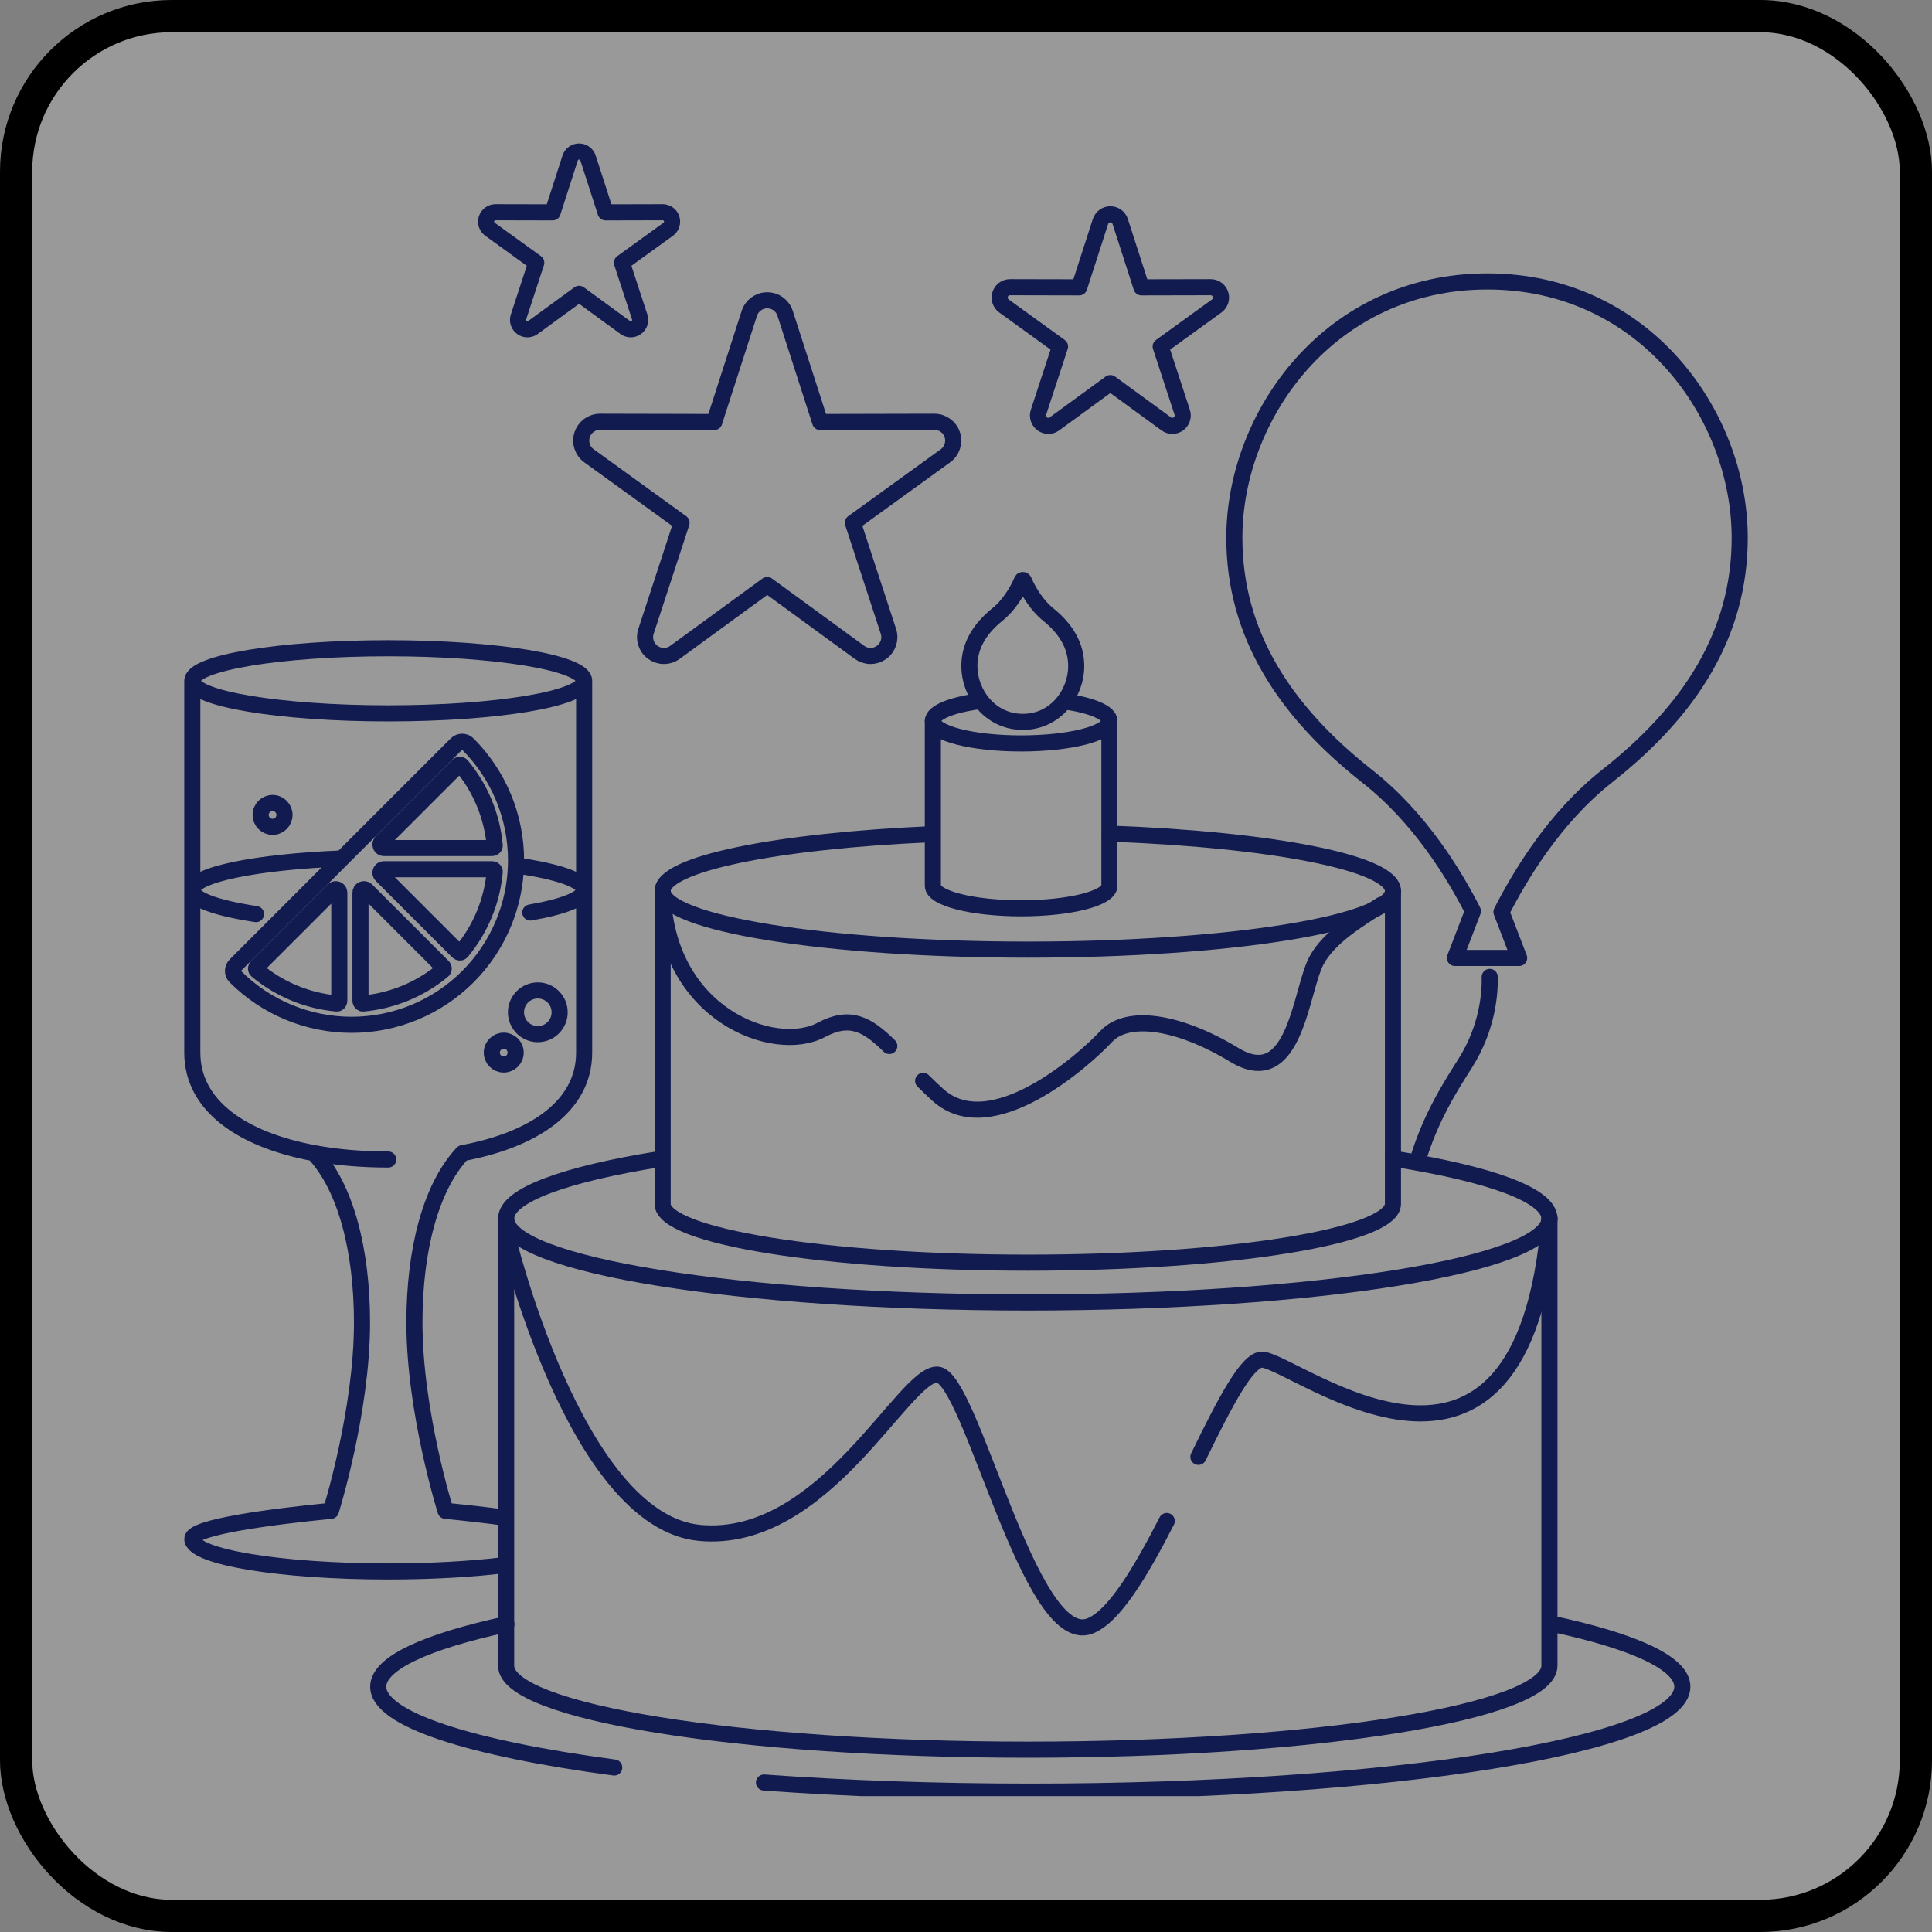 <svg width="180" height="180" viewBox="0 0 180 180" fill="none" xmlns="http://www.w3.org/2000/svg">
<rect x="0" y="0" width="180" height="180" fill="#808080" stroke="none"/>
<rect x="1.5" y="1.5" width="177" height="177" rx="14.5" fill="white" fill-opacity="0.2"/>
<rect x="1.5" y="1.5" width="177" height="177" rx="14.5" stroke="black" stroke-width="3"/>
<g clip-path="url(#clip0_2594_202)">
<path d="M87.054 39.296L76.413 39.32L73.151 29.203C72.92 28.471 72.249 27.979 71.48 27.979C70.72 27.979 70.049 28.467 69.813 29.194L66.546 39.32L55.903 39.296C55.143 39.296 54.472 39.785 54.235 40.511C54.001 41.237 54.258 42.023 54.876 42.468L63.498 48.703L60.192 58.803C59.946 59.534 60.201 60.33 60.827 60.782C61.129 61 61.484 61.115 61.853 61.115C62.226 61.115 62.583 60.998 62.885 60.777L71.48 54.504L80.082 60.782C80.383 61 80.738 61.115 81.107 61.115C81.476 61.115 81.831 61 82.132 60.782C82.752 60.335 83.01 59.545 82.772 58.816L79.462 48.703L88.084 42.468C88.701 42.023 88.957 41.233 88.723 40.506C88.487 39.783 87.816 39.297 87.053 39.297L87.054 39.296Z" stroke="#121B50" stroke-width="1.5" stroke-linecap="round" stroke-linejoin="round"/>
<path d="M93.536 28.506L98.76 32.284L96.756 38.403C96.621 38.806 96.761 39.245 97.106 39.494C97.273 39.614 97.468 39.678 97.672 39.678C97.878 39.678 98.075 39.613 98.242 39.491L103.448 35.691L108.659 39.495C108.825 39.614 109.021 39.678 109.225 39.678C109.428 39.678 109.624 39.614 109.79 39.495C110.132 39.248 110.274 38.812 110.143 38.41L108.137 32.284L113.361 28.506C113.701 28.259 113.842 27.825 113.713 27.424C113.583 27.026 113.212 26.758 112.792 26.758L106.346 26.772L104.369 20.642C104.242 20.238 103.871 19.967 103.448 19.967C103.028 19.967 102.659 20.236 102.528 20.637L100.549 26.772L94.101 26.758C93.682 26.758 93.312 27.028 93.182 27.427C93.053 27.828 93.195 28.261 93.535 28.506L93.536 28.506Z" stroke="#121B50" stroke-width="1.5" stroke-linecap="round" stroke-linejoin="round"/>
<path d="M138.576 26.222C153.224 26.222 162.085 38.672 162.085 50.101C162.085 59.061 157.454 66.228 149.758 72.282H149.761C144.767 76.211 141.575 81.675 139.887 84.962L140.038 85.358L141.534 89.252H135.553L137.048 85.358L137.228 84.888C135.545 81.573 132.318 76.173 127.329 72.282C119.665 66.223 115.001 59.061 115.001 50.101C115.001 38.671 123.927 26.222 138.576 26.222H138.576Z" stroke="#121B50" stroke-width="1.5" stroke-linecap="round" stroke-linejoin="round"/>
<path d="M138.793 91.015C138.828 92.439 138.632 95.707 136.51 99.059C135.218 101.097 133.245 104.128 132.047 108.235" stroke="#121B50" stroke-width="1.5" stroke-linecap="round" stroke-linejoin="round"/>
<path d="M17.916 63.429C17.916 65.104 26.088 66.462 36.17 66.462C46.251 66.462 54.423 65.104 54.423 63.429M17.916 63.429C17.916 61.753 26.088 60.395 36.17 60.395C46.251 60.395 54.423 61.753 54.423 63.429M17.916 63.429V98.067C17.916 103.046 22.596 106.194 29.241 107.431M54.423 63.429L54.423 98.067C54.423 103.046 49.743 106.194 43.098 107.431C40.126 110.591 38.611 116.481 38.611 123.226C38.611 131.54 41.509 140.76 41.509 140.76C43.213 140.926 45.129 141.138 46.954 141.384M29.241 107.431C31.377 107.829 33.717 108.029 36.17 108.029M29.241 107.431C32.213 110.591 33.727 116.482 33.727 123.226C33.727 131.54 30.83 140.76 30.83 140.76C25.436 141.287 17.916 142.261 17.916 143.376C17.916 145.051 26.089 146.409 36.17 146.409C40.207 146.409 43.939 146.191 46.961 145.823M48.071 80.628C48.076 80.473 48.078 80.316 48.078 80.16C48.078 78.149 47.682 76.157 46.912 74.299C46.142 72.44 45.014 70.751 43.592 69.329C43.295 69.033 42.816 69.033 42.52 69.329L31.869 79.98L21.929 89.92C21.633 90.216 21.633 90.696 21.929 90.992C23.351 92.414 25.039 93.542 26.898 94.312C28.756 95.082 30.748 95.478 32.76 95.478C34.772 95.478 36.764 95.082 38.622 94.312C40.48 93.543 42.169 92.414 43.592 90.992C45.014 89.57 46.142 87.881 46.912 86.022C47.622 84.308 48.014 82.48 48.071 80.628ZM48.071 80.628C51.96 81.185 54.423 82.009 54.423 82.928C54.423 83.738 52.516 84.473 49.407 85.017M31.868 79.98C23.863 80.301 17.916 81.499 17.916 82.928C17.916 83.814 20.204 84.612 23.853 85.166M23.945 90.046L31.05 82.941C31.257 82.734 31.611 82.88 31.611 83.174V93.221C31.611 93.315 31.573 93.391 31.525 93.439C31.48 93.483 31.43 93.5 31.373 93.494C28.634 93.246 26.033 92.169 23.921 90.407C23.877 90.371 23.854 90.324 23.853 90.261C23.852 90.193 23.879 90.113 23.945 90.046ZM35.773 79.012C35.48 79.012 35.334 78.658 35.541 78.451L42.646 71.346C42.712 71.279 42.793 71.253 42.861 71.253C42.923 71.254 42.971 71.277 43.007 71.321C43.882 72.37 44.594 73.547 45.118 74.812C45.643 76.079 45.971 77.414 46.094 78.774C46.099 78.831 46.082 78.881 46.038 78.926C45.991 78.974 45.915 79.012 45.821 79.012H35.773ZM35.541 81.546C35.334 81.339 35.48 80.985 35.773 80.985H45.821C45.915 80.985 45.991 81.023 46.039 81.072C46.083 81.117 46.1 81.166 46.095 81.223C45.971 82.583 45.643 83.919 45.118 85.185C44.594 86.451 43.881 87.628 43.007 88.676C42.971 88.72 42.924 88.743 42.861 88.744C42.793 88.745 42.712 88.718 42.646 88.651L35.541 81.546ZM34.146 82.941C33.938 82.734 33.584 82.881 33.584 83.174V93.222C33.584 93.316 33.622 93.392 33.671 93.439C33.716 93.483 33.766 93.5 33.822 93.495C36.562 93.247 39.163 92.169 41.276 90.408C41.32 90.371 41.343 90.324 41.343 90.261C41.344 90.194 41.318 90.113 41.251 90.046L34.146 82.941ZM52.141 94.312C52.141 95.436 51.23 96.347 50.106 96.347C48.982 96.347 48.071 95.436 48.071 94.312C48.071 93.188 48.982 92.277 50.106 92.277C51.23 92.277 52.141 93.188 52.141 94.312ZM48.043 98.067C48.043 98.681 47.545 99.178 46.932 99.178C46.319 99.178 45.821 98.681 45.821 98.067C45.821 97.454 46.319 96.957 46.932 96.957C47.545 96.957 48.043 97.454 48.043 98.067ZM26.506 75.924C26.506 76.538 26.009 77.035 25.395 77.035C24.782 77.035 24.284 76.538 24.284 75.924C24.284 75.31 24.782 74.813 25.395 74.813C26.009 74.813 26.506 75.31 26.506 75.924Z" stroke="#121B50" stroke-width="1.5" stroke-linecap="round" stroke-linejoin="round"/>
<path d="M97.662 57.255C96.591 56.39 95.911 55.182 95.558 54.472L95.382 54.09C95.348 54.017 95.245 54.017 95.211 54.089L95.154 54.21L95.023 54.499C94.67 55.216 93.985 56.403 92.92 57.255C91.3 58.569 90.314 60.125 90.314 62.07C90.314 64.551 92.201 67.254 95.297 67.254C98.394 67.254 100.268 64.551 100.268 62.07C100.268 60.125 99.288 58.569 97.662 57.255Z" stroke="#121B50" stroke-width="1.5" stroke-linecap="round" stroke-linejoin="round"/>
<path d="M57.227 164.675C43.794 162.882 35.238 160.175 35.238 157.147C35.238 154.966 39.677 152.952 47.181 151.325" stroke="#121B50" stroke-width="1.5" stroke-linecap="round" stroke-linejoin="round"/>
<path d="M144.469 151.255C152.171 152.893 156.74 154.934 156.74 157.147C156.74 162.547 129.541 166.923 95.989 166.923C87.151 166.923 78.754 166.62 71.179 166.073" stroke="#121B50" stroke-width="1.5" stroke-linecap="round" stroke-linejoin="round"/>
<path d="M47.155 113.527V155.192C47.155 159.511 68.915 163.013 95.756 163.013C122.598 163.013 144.357 159.511 144.357 155.192V113.527" stroke="#121B50" stroke-width="1.5" stroke-linecap="round" stroke-linejoin="round"/>
<path d="M129.799 107.946C138.784 109.365 144.358 111.342 144.358 113.528C144.358 117.847 122.599 121.348 95.757 121.348C68.915 121.348 47.156 117.847 47.156 113.528C47.156 111.355 52.662 109.389 61.552 107.972" stroke="#121B50" stroke-width="1.5" stroke-linecap="round" stroke-linejoin="round"/>
<path d="M61.736 83.001V112.166C61.736 115.189 76.968 117.64 95.757 117.64C114.547 117.64 129.778 115.189 129.778 112.166V83.001" stroke="#121B50" stroke-width="1.5" stroke-linecap="round" stroke-linejoin="round"/>
<path d="M103.399 77.665C118.509 78.223 129.778 80.4 129.778 83.001C129.778 86.025 114.547 88.475 95.757 88.475C76.968 88.475 61.736 86.025 61.736 83.001C61.736 80.474 72.374 78.347 86.836 77.717" stroke="#121B50" stroke-width="1.5" stroke-linecap="round" stroke-linejoin="round"/>
<path d="M82.855 97.452C80.829 95.454 79.209 94.511 76.515 95.954C72.17 98.281 62.01 94.565 61.736 83.001" stroke="#121B50" stroke-width="1.5" stroke-linecap="round" stroke-linejoin="round"/>
<path d="M128.654 84.315C126.59 85.664 123.861 87.262 122.659 89.48C121.163 92.241 120.698 101.736 114.999 98.281C109.878 95.178 105.067 94.402 103.05 96.575C101.033 98.747 92.343 106.506 87.377 102.006C86.889 101.563 86.434 101.127 86.006 100.701" stroke="#121B50" stroke-width="1.5" stroke-linecap="round" stroke-linejoin="round"/>
<path d="M111.653 135.73C114.089 130.742 116.236 126.545 117.637 126.679C120.895 126.989 141.906 143.98 144.358 113.527" stroke="#121B50" stroke-width="1.5" stroke-linecap="round" stroke-linejoin="round"/>
<path d="M47.188 114.885C47.188 114.885 53.55 141.731 65.188 142.817C76.826 143.903 84.274 127.765 87.378 128.075C90.481 128.386 95.913 153.524 101.499 151.507C103.749 150.694 106.275 146.459 108.704 141.709" stroke="#121B50" stroke-width="1.5" stroke-linecap="round" stroke-linejoin="round"/>
<path d="M86.912 67.169V82.531C86.912 83.688 90.594 84.626 95.136 84.626C99.679 84.626 103.361 83.688 103.361 82.531V67.169" stroke="#121B50" stroke-width="1.5" stroke-linecap="round" stroke-linejoin="round"/>
<path d="M99.306 65.363C101.732 65.727 103.361 66.399 103.361 67.169C103.361 68.326 99.679 69.264 95.136 69.264C90.594 69.264 86.912 68.326 86.912 67.169C86.912 66.361 88.707 65.66 91.336 65.311" stroke="#121B50" stroke-width="1.5" stroke-linecap="round" stroke-linejoin="round"/>
<path d="M61.739 19.773L56.419 19.785L54.788 14.727C54.672 14.361 54.337 14.115 53.953 14.115C53.572 14.115 53.237 14.359 53.119 14.722L51.486 19.785L46.164 19.773C45.784 19.773 45.448 20.017 45.33 20.38C45.213 20.743 45.341 21.136 45.65 21.359L49.962 24.476L48.308 29.526C48.185 29.891 48.313 30.289 48.626 30.515C48.777 30.624 48.954 30.682 49.139 30.682C49.326 30.682 49.505 30.623 49.655 30.513L53.953 27.376L58.254 30.515C58.404 30.624 58.581 30.682 58.766 30.682C58.951 30.682 59.128 30.624 59.279 30.515C59.589 30.292 59.718 29.897 59.599 29.532L57.944 24.476L62.255 21.359C62.563 21.136 62.692 20.741 62.574 20.377C62.456 20.016 62.121 19.773 61.739 19.773Z" stroke="#121B50" stroke-width="1.5" stroke-linecap="round" stroke-linejoin="round"/>
</g>
<defs>
<clipPath id="clip0_2594_202">
<rect width="154.286" height="154.286" fill="white" transform="translate(12.857 13.055)"/>
</clipPath>
</defs>
</svg>
